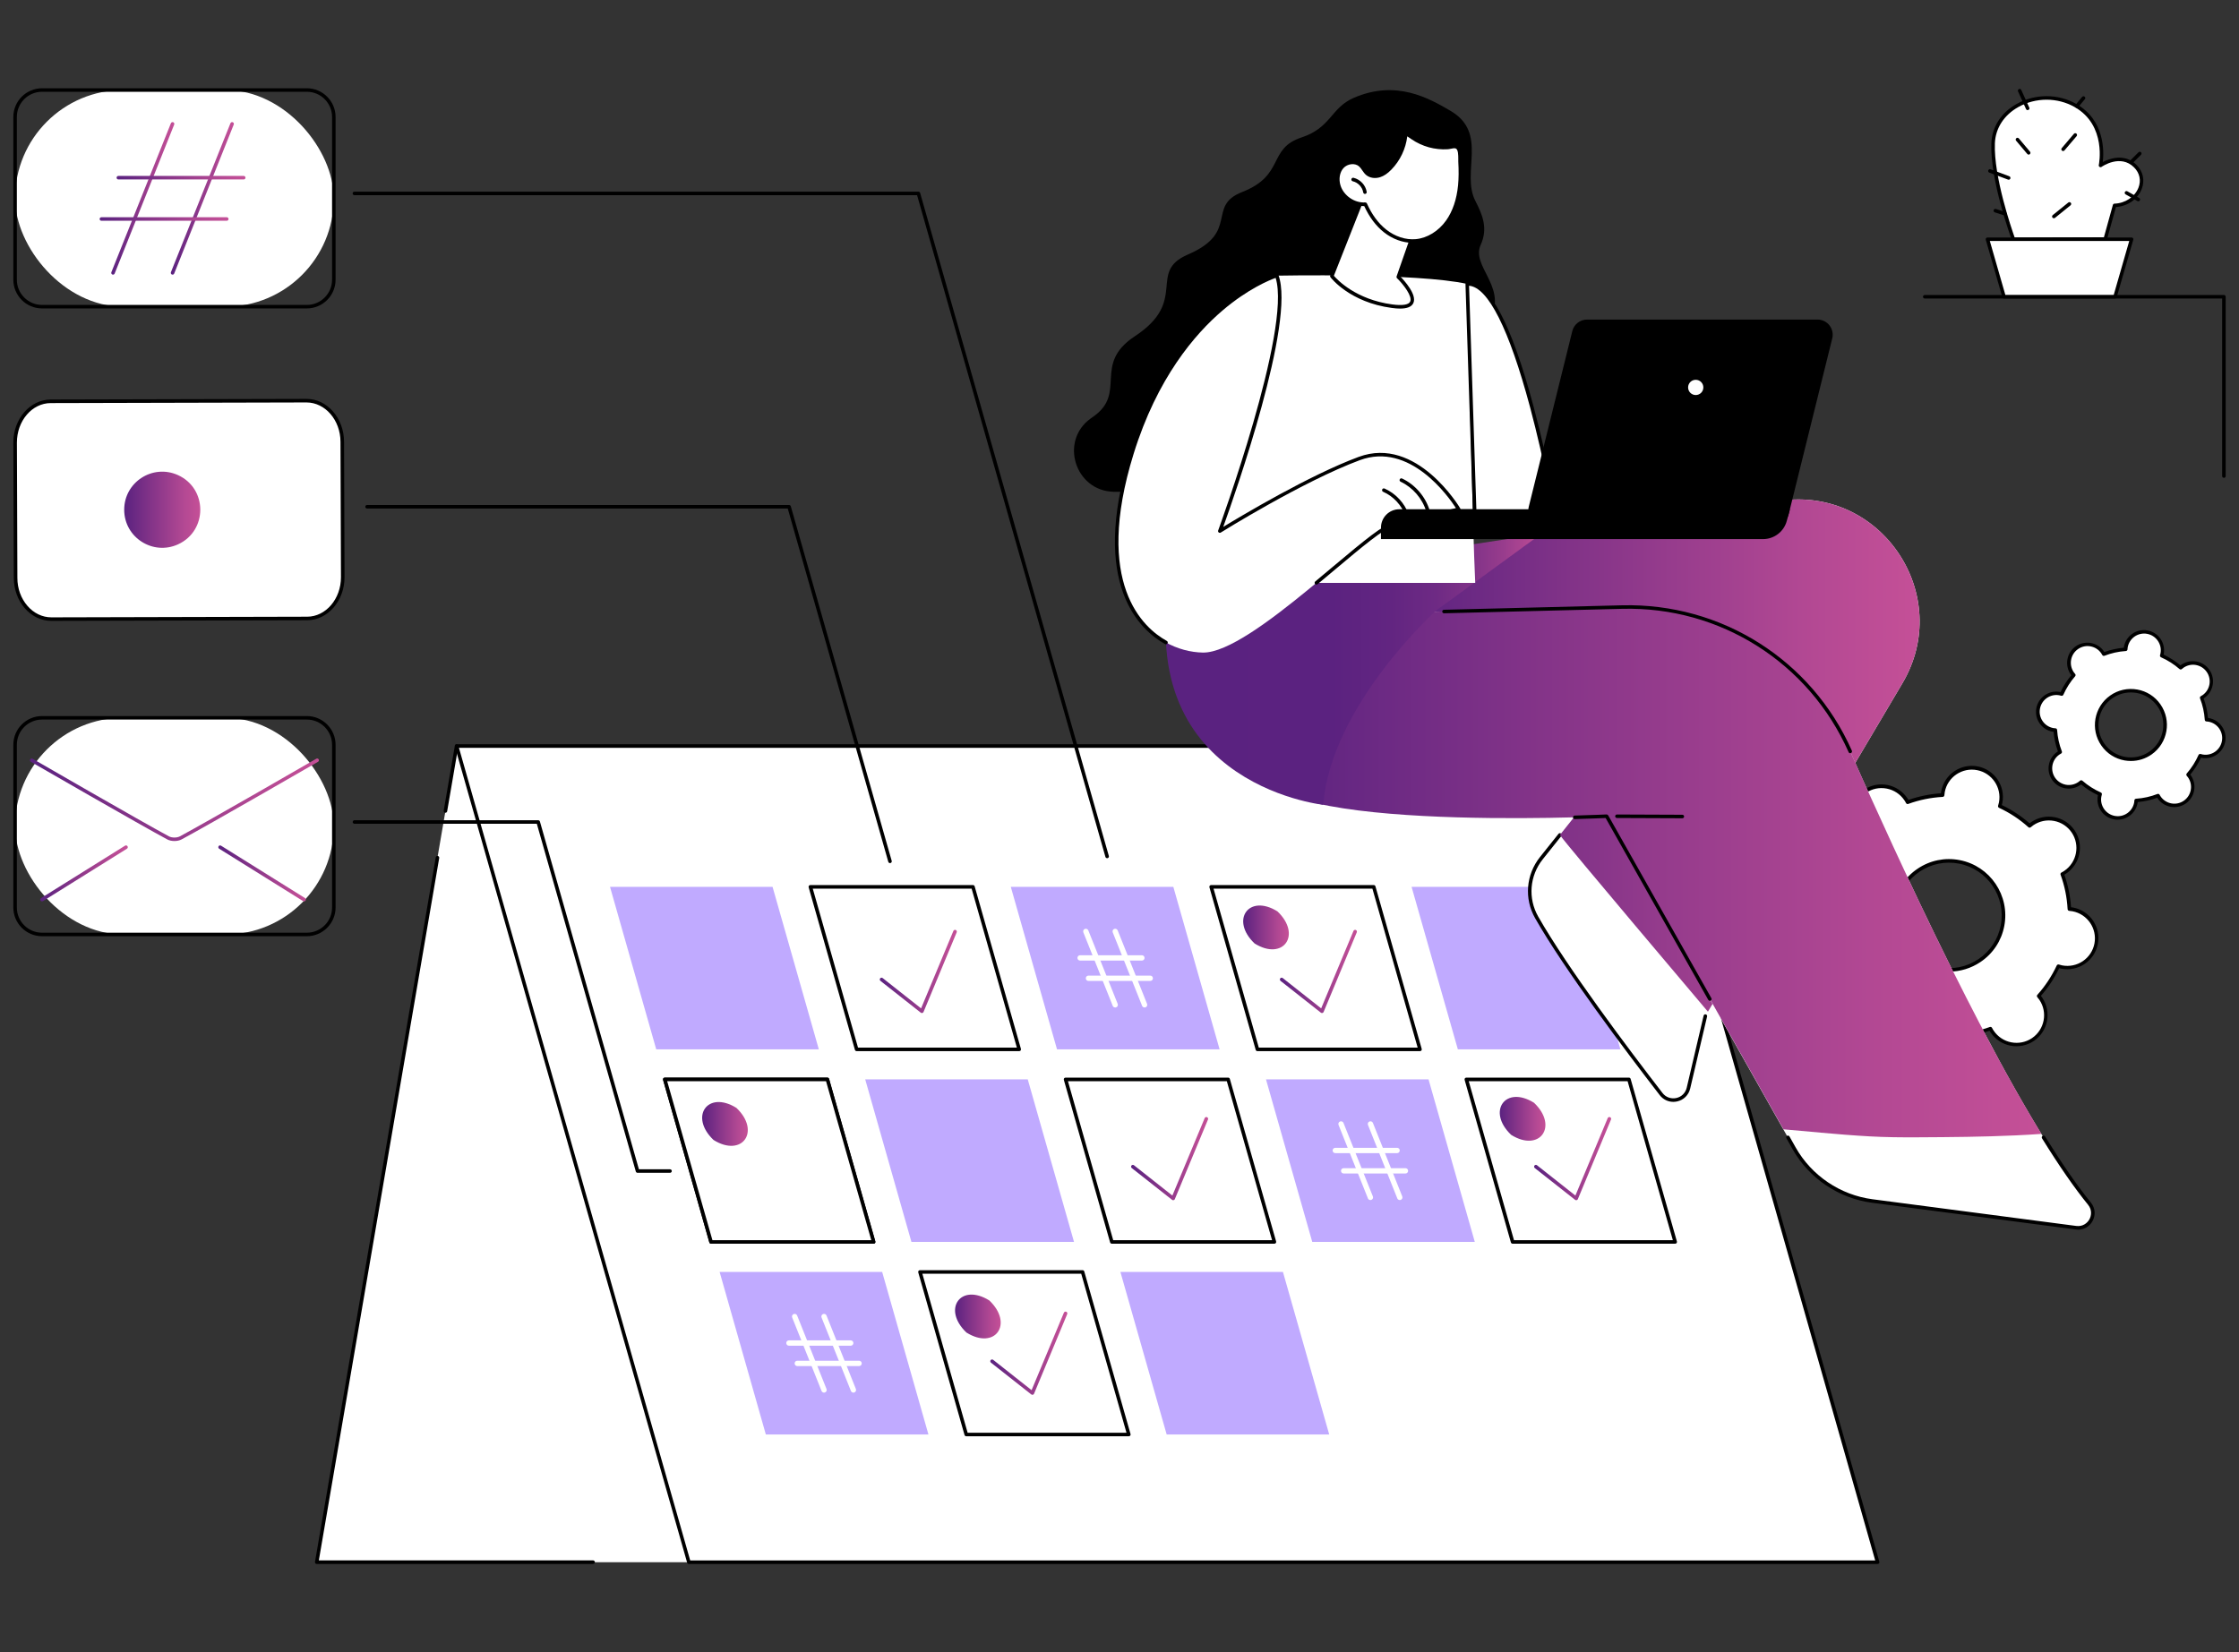 <?xml version="1.0" encoding="UTF-8"?>
<svg id="Layer_1" data-name="Layer 1" xmlns="http://www.w3.org/2000/svg" xmlns:xlink="http://www.w3.org/1999/xlink" viewBox="0 0 420 310">
  <rect x="0" y="0" width="420" height="310" fill="#333333" stroke="none"/>
  <defs>
    <style>
      .cls-1 {
        fill: url(#GradientFill_1-8);
      }

      .cls-2 {
        fill: url(#GradientFill_1-7);
      }

      .cls-3 {
        fill: url(#GradientFill_1-15);
      }

      .cls-4 {
        fill: #fff;
      }

      .cls-5 {
        fill: url(#GradientFill_1-4);
      }

      .cls-6 {
        fill: url(#GradientFill_1-5);
      }

      .cls-7 {
        fill: url(#GradientFill_1-10);
      }

      .cls-8 {
        fill: url(#GradientFill_1-9);
      }

      .cls-9 {
        fill: url(#GradientFill_1-18);
      }

      .cls-10 {
        fill: url(#GradientFill_1-19);
      }

      .cls-11 {
        fill: url(#GradientFill_1);
      }

      .cls-12 {
        fill: url(#GradientFill_1-16);
      }

      .cls-13 {
        fill: url(#GradientFill_1-2);
      }

      .cls-14 {
        fill: url(#GradientFill_1-6);
      }

      .cls-15 {
        fill: url(#GradientFill_1-11);
      }

      .cls-16 {
        fill: url(#GradientFill_1-14);
      }

      .cls-17 {
        fill: url(#GradientFill_1-13);
      }

      .cls-18 {
        fill: #c0aaff;
      }

      .cls-19 {
        fill: url(#GradientFill_1-3);
      }

      .cls-20 {
        fill: url(#GradientFill_1-17);
      }

      .cls-21 {
        fill: url(#linear-gradient);
      }

      .cls-22 {
        fill: url(#GradientFill_1-12);
      }
    </style>
    <linearGradient id="GradientFill_1" data-name="GradientFill 1" x1="165.04" y1="182.27" x2="179.49" y2="182.27" gradientUnits="userSpaceOnUse">
      <stop offset="0" stop-color="#5a2280"/>
      <stop offset=".34" stop-color="#823388"/>
      <stop offset=".78" stop-color="#b24893"/>
      <stop offset="1" stop-color="#c55097"/>
    </linearGradient>
    <linearGradient id="GradientFill_1-2" data-name="GradientFill 1" x1="240.09" x2="254.54" xlink:href="#GradientFill_1"/>
    <linearGradient id="GradientFill_1-3" data-name="GradientFill 1" x1="185.77" y1="253.9" x2="200.22" y2="253.9" xlink:href="#GradientFill_1"/>
    <linearGradient id="GradientFill_1-4" data-name="GradientFill 1" x1="212.18" y1="217.38" x2="226.63" y2="217.38" xlink:href="#GradientFill_1"/>
    <linearGradient id="GradientFill_1-5" data-name="GradientFill 1" x1="287.78" y1="217.38" x2="302.22" y2="217.38" xlink:href="#GradientFill_1"/>
    <linearGradient id="GradientFill_1-6" data-name="GradientFill 1" x1="179.16" y1="247.01" x2="187.71" y2="247.01" xlink:href="#GradientFill_1"/>
    <linearGradient id="GradientFill_1-7" data-name="GradientFill 1" x1="281.33" y1="209.92" x2="289.89" y2="209.92" xlink:href="#GradientFill_1"/>
    <linearGradient id="GradientFill_1-8" data-name="GradientFill 1" x1="131.72" y1="210.88" x2="140.27" y2="210.88" xlink:href="#GradientFill_1"/>
    <linearGradient id="GradientFill_1-9" data-name="GradientFill 1" x1="233.2" y1="174.01" x2="241.76" y2="174.01" xlink:href="#GradientFill_1"/>
    <linearGradient id="GradientFill_1-10" data-name="GradientFill 1" x1="261.39" y1="141.76" x2="360.11" y2="141.76" xlink:href="#GradientFill_1"/>
    <linearGradient id="GradientFill_1-11" data-name="GradientFill 1" x1="236.84" y1="163.64" x2="382.94" y2="163.64" xlink:href="#GradientFill_1"/>
    <linearGradient id="linear-gradient" x1="218.66" y1="125.58" x2="289.1" y2="125.58" gradientUnits="userSpaceOnUse">
      <stop offset="0" stop-color="#5a2280"/>
      <stop offset=".44" stop-color="#5b2280"/>
      <stop offset=".6" stop-color="#622581"/>
      <stop offset=".72" stop-color="#6e2a84"/>
      <stop offset=".81" stop-color="#7f3288"/>
      <stop offset=".89" stop-color="#953b8c"/>
      <stop offset=".96" stop-color="#af4692"/>
      <stop offset="1" stop-color="#c55097"/>
    </linearGradient>
    <linearGradient id="GradientFill_1-12" data-name="GradientFill 1" x1="23.29" y1="95.64" x2="37.57" y2="95.64" xlink:href="#GradientFill_1"/>
    <linearGradient id="GradientFill_1-13" data-name="GradientFill 1" x1="20.87" y1="37.21" x2="32.71" y2="37.21" xlink:href="#GradientFill_1"/>
    <linearGradient id="GradientFill_1-14" data-name="GradientFill 1" x1="32.04" y1="37.21" x2="43.88" y2="37.21" xlink:href="#GradientFill_1"/>
    <linearGradient id="GradientFill_1-15" data-name="GradientFill 1" x1="21.87" y1="33.34" x2="46.06" y2="33.34" xlink:href="#GradientFill_1"/>
    <linearGradient id="GradientFill_1-16" data-name="GradientFill 1" x1="18.69" y1="41.09" x2="42.87" y2="41.09" xlink:href="#GradientFill_1"/>
    <linearGradient id="GradientFill_1-17" data-name="GradientFill 1" x1="5.62" y1="150.06" x2="59.83" y2="150.06" xlink:href="#GradientFill_1"/>
    <linearGradient id="GradientFill_1-18" data-name="GradientFill 1" x1="7.55" y1="163.88" x2="23.97" y2="163.88" xlink:href="#GradientFill_1"/>
    <linearGradient id="GradientFill_1-19" data-name="GradientFill 1" x1="40.95" y1="163.88" x2="57.37" y2="163.88" xlink:href="#GradientFill_1"/>
  </defs>
  <g id="Media_planning" data-name="Media planning">
    <g>
      <g>
        <path class="cls-4" d="M388.84,170.64c-.22-.04-.44-.07-.66-.08-.12-2.27-.58-4.48-1.34-6.57.2-.1.39-.21.58-.34,2.52-1.7,3.18-5.13,1.48-7.64-1.7-2.52-5.12-3.18-7.64-1.48-.19.13-.36.27-.53.41-1.65-1.48-3.53-2.73-5.59-3.69.07-.21.13-.43.17-.65.58-2.99-1.38-5.87-4.36-6.45-2.98-.58-5.87,1.38-6.45,4.36-.04.22-.07.44-.08.66-2.27.12-4.48.58-6.56,1.34-.1-.2-.21-.39-.34-.58-1.7-2.52-5.12-3.18-7.64-1.48-2.52,1.7-3.18,5.13-1.48,7.64.13.19.27.36.41.53-1.48,1.65-2.73,3.53-3.69,5.59-.21-.07-.42-.13-.65-.17-2.98-.58-5.87,1.38-6.45,4.36-.58,2.99,1.38,5.87,4.36,6.45.22.04.44.07.66.08.12,2.27.58,4.48,1.34,6.57-.2.1-.39.21-.58.34-2.52,1.7-3.18,5.13-1.48,7.64s5.12,3.18,7.64,1.48c.19-.13.36-.27.53-.41,1.65,1.48,3.53,2.73,5.59,3.69-.07.21-.13.43-.17.65-.58,2.99,1.38,5.87,4.36,6.45,2.98.58,5.87-1.38,6.45-4.36.04-.22.07-.44.08-.66,2.27-.12,4.48-.58,6.56-1.34.1.2.21.39.34.58,1.7,2.52,5.12,3.18,7.64,1.48,2.52-1.7,3.18-5.13,1.48-7.64-.13-.19-.27-.36-.41-.53,1.48-1.65,2.73-3.53,3.69-5.59.21.07.42.13.65.17,2.98.58,5.87-1.38,6.45-4.36.58-2.99-1.38-5.87-4.36-6.45ZM363.67,181.79c-5.54-1.07-9.17-6.43-8.1-11.98,1.07-5.54,6.43-9.17,11.97-8.1,5.54,1.07,9.17,6.43,8.1,11.98-1.07,5.54-6.43,9.17-11.97,8.1Z"/>
        <path d="M361.33,199.79c-.37,0-.75-.04-1.12-.11-3.16-.61-5.23-3.68-4.62-6.84.03-.13.06-.26.1-.41-1.88-.9-3.63-2.05-5.2-3.43-.11.09-.23.17-.34.25-1.29.87-2.85,1.19-4.38.9-1.53-.3-2.85-1.17-3.73-2.46-1.8-2.67-1.1-6.3,1.56-8.11.11-.07.23-.15.35-.22-.69-1.97-1.11-4.02-1.25-6.1-.15-.02-.28-.04-.41-.06-3.16-.61-5.23-3.68-4.62-6.84.3-1.53,1.17-2.86,2.46-3.73,1.29-.87,2.85-1.19,4.38-.9.13.03.26.06.41.1.9-1.88,2.05-3.63,3.43-5.2-.09-.11-.17-.22-.25-.34-1.8-2.67-1.1-6.3,1.56-8.11,1.29-.87,2.85-1.19,4.38-.9,1.53.3,2.85,1.17,3.73,2.46.07.11.15.23.22.35,1.97-.69,4.02-1.11,6.1-1.25.02-.15.04-.28.06-.41.3-1.53,1.17-2.86,2.46-3.73,1.29-.87,2.85-1.19,4.38-.9,3.16.61,5.23,3.68,4.62,6.84-.03.13-.06.26-.1.41,1.88.9,3.63,2.06,5.2,3.43.12-.09.23-.17.34-.25,1.29-.87,2.85-1.19,4.38-.9,1.53.3,2.85,1.17,3.73,2.46,1.8,2.67,1.1,6.3-1.57,8.11-.11.07-.23.15-.35.22.69,1.97,1.11,4.02,1.25,6.1.15.02.28.04.41.06h0c3.16.61,5.23,3.68,4.62,6.84-.3,1.53-1.17,2.86-2.46,3.73-1.29.87-2.85,1.19-4.38.9-.13-.03-.26-.06-.41-.1-.9,1.88-2.05,3.63-3.43,5.2.09.11.17.23.25.34,1.8,2.67,1.1,6.3-1.56,8.11-1.29.87-2.85,1.19-4.38.9-1.53-.3-2.85-1.17-3.73-2.46-.07-.11-.15-.23-.22-.35-1.97.69-4.02,1.11-6.1,1.25-.02.15-.04.28-.06.41-.3,1.53-1.17,2.86-2.46,3.73-.98.66-2.1,1-3.26,1ZM350.49,188.23c.08,0,.16.03.22.09,1.64,1.48,3.5,2.71,5.51,3.64.15.07.23.24.18.4-.07.22-.12.42-.16.61-.54,2.8,1.3,5.52,4.1,6.06,1.36.26,2.73-.02,3.88-.79,1.14-.77,1.92-1.95,2.18-3.3.04-.19.06-.39.08-.62.01-.17.15-.3.31-.31,2.21-.12,4.39-.56,6.47-1.32.16-.06.33.01.41.16.11.21.21.39.32.54.77,1.14,1.95,1.92,3.3,2.18,1.36.26,2.73-.02,3.88-.79,2.36-1.6,2.98-4.82,1.39-7.18-.11-.16-.23-.32-.39-.5-.11-.13-.11-.32,0-.44,1.48-1.64,2.7-3.5,3.64-5.51.07-.15.24-.23.4-.18.23.07.42.12.61.16,1.35.26,2.73-.02,3.88-.79,1.14-.77,1.92-1.95,2.18-3.3.54-2.8-1.3-5.52-4.1-6.06-.19-.04-.39-.06-.62-.08-.17-.01-.3-.15-.31-.31-.12-2.21-.56-4.39-1.32-6.47-.06-.16.01-.33.16-.41.21-.11.39-.21.54-.32,2.36-1.6,2.98-4.82,1.39-7.18-.77-1.14-1.95-1.92-3.3-2.18-1.36-.26-2.73.02-3.88.79-.16.11-.32.23-.5.39-.13.11-.32.11-.44,0-1.64-1.48-3.5-2.71-5.51-3.64-.15-.07-.23-.24-.18-.4.07-.23.12-.42.16-.61.54-2.8-1.3-5.52-4.1-6.06-1.36-.26-2.73.02-3.88.79-1.14.77-1.92,1.95-2.18,3.3-.04.19-.06.39-.08.62-.01.17-.15.3-.31.31-2.21.12-4.39.56-6.47,1.32-.16.06-.33-.01-.41-.16-.11-.21-.21-.39-.32-.54-.77-1.14-1.95-1.92-3.3-2.18-1.36-.26-2.73.02-3.88.79-2.36,1.6-2.98,4.82-1.39,7.18.11.16.23.32.39.5.11.13.11.32,0,.44-1.48,1.64-2.7,3.5-3.64,5.51-.07.15-.25.23-.4.18-.23-.07-.42-.12-.61-.16-1.36-.26-2.73.02-3.88.79-1.14.77-1.92,1.95-2.18,3.3-.54,2.8,1.3,5.52,4.1,6.06.19.04.39.06.62.08.17.01.3.15.31.31.12,2.21.56,4.39,1.32,6.47.06.16-.01.33-.16.41-.21.11-.39.21-.54.32-2.36,1.6-2.98,4.82-1.39,7.18.77,1.14,1.95,1.92,3.3,2.18,1.36.26,2.73-.02,3.88-.79.16-.11.32-.23.5-.39.06-.05.14-.08.22-.08ZM365.63,182.31c-.67,0-1.35-.06-2.02-.2-5.71-1.1-9.46-6.65-8.36-12.37.53-2.77,2.11-5.16,4.45-6.74,2.34-1.58,5.15-2.16,7.91-1.62,5.71,1.1,9.46,6.65,8.36,12.37-.53,2.77-2.11,5.16-4.45,6.74-1.77,1.19-3.8,1.81-5.89,1.81ZM363.73,181.47c2.59.5,5.23-.04,7.41-1.52,2.19-1.48,3.67-3.72,4.17-6.32,1.03-5.36-2.48-10.55-7.83-11.59-2.59-.5-5.23.04-7.41,1.52-2.19,1.48-3.67,3.72-4.17,6.32-1.03,5.36,2.48,10.55,7.83,11.59Z"/>
      </g>
      <g>
        <path class="cls-4" d="M409.38,125.03c-.12.08-.22.17-.33.26-1.08-.94-2.28-1.7-3.55-2.26.04-.13.08-.27.1-.41.33-1.88-.92-3.68-2.8-4.01s-3.68.92-4.01,2.81c-.02.14-.04.28-.05.42-1.39.1-2.78.4-4.11.91-.07-.12-.14-.24-.22-.36-1.09-1.57-3.25-1.95-4.82-.85-1.57,1.1-1.95,3.25-.85,4.82.08.12.17.22.26.33-.94,1.08-1.7,2.28-2.26,3.55-.13-.04-.27-.08-.41-.1-1.88-.33-3.68.92-4.01,2.81-.33,1.88.92,3.68,2.8,4.01.14.02.28.04.42.05.09,1.39.4,2.78.91,4.11-.12.07-.24.14-.36.22-1.57,1.1-1.95,3.25-.85,4.82,1.09,1.57,3.25,1.95,4.82.85.12-.08.22-.17.33-.26,1.08.94,2.28,1.7,3.55,2.26-.04.13-.08.27-.1.41-.33,1.88.92,3.68,2.8,4.01,1.88.33,3.68-.92,4.01-2.81.02-.14.04-.28.05-.42,1.39-.1,2.78-.4,4.11-.91.07.12.14.24.22.36,1.09,1.57,3.25,1.95,4.82.85,1.57-1.1,1.95-3.25.85-4.82-.08-.12-.17-.22-.26-.33.94-1.08,1.7-2.28,2.26-3.55.13.04.27.08.41.1,1.88.33,3.68-.92,4.01-2.81.33-1.88-.92-3.68-2.8-4.01-.14-.02-.28-.04-.42-.05-.09-1.39-.4-2.78-.91-4.11.12-.07.24-.14.36-.22,1.57-1.1,1.95-3.25.85-4.82-1.09-1.57-3.25-1.95-4.82-.85ZM403.4,141.28c-2.91,2.04-6.91,1.33-8.94-1.58-2.03-2.91-1.33-6.91,1.58-8.95,2.91-2.04,6.91-1.33,8.94,1.58,2.03,2.91,1.33,6.91-1.58,8.95Z"/>
        <path d="M397.25,153.8c-.22,0-.44-.02-.66-.06-1-.18-1.87-.73-2.45-1.56-.58-.83-.8-1.84-.63-2.83,0-.05.02-.11.03-.16-1.13-.53-2.19-1.21-3.16-2.01-.05.04-.09.07-.14.1-.83.58-1.84.8-2.83.63-1-.18-1.87-.73-2.45-1.56-1.2-1.71-.78-4.08.93-5.28.04-.03.09-.06.14-.09-.43-1.18-.7-2.41-.81-3.66-.06,0-.11-.02-.17-.03-2.06-.36-3.44-2.34-3.07-4.39s2.34-3.44,4.39-3.08c.05,0,.11.02.16.03.53-1.14,1.21-2.2,2.01-3.16-.04-.05-.07-.09-.1-.14-1.2-1.71-.78-4.08.93-5.28.83-.58,1.84-.8,2.83-.63,1,.18,1.87.73,2.45,1.56.03.04.06.09.09.14,1.18-.43,2.41-.7,3.66-.81,0-.06.02-.11.02-.17.36-2.06,2.34-3.44,4.39-3.08,1,.18,1.87.73,2.45,1.56s.8,1.84.63,2.83c0,.05-.02.11-.03.16,1.14.53,2.19,1.21,3.16,2.01.05-.04.09-.07.14-.1.83-.58,1.84-.8,2.83-.63,1,.18,1.87.73,2.45,1.56,1.2,1.71.78,4.08-.93,5.28-.04.03-.09.06-.14.09.43,1.18.7,2.41.81,3.66.06,0,.11.02.17.03,2.06.36,3.44,2.34,3.07,4.39-.36,2.06-2.34,3.44-4.39,3.08-.05,0-.11-.02-.16-.03-.53,1.14-1.21,2.2-2.01,3.16.04.05.07.09.1.14,1.2,1.71.78,4.08-.93,5.28-.83.58-1.84.8-2.83.63-1-.18-1.87-.73-2.45-1.56-.03-.04-.06-.09-.09-.14-1.18.43-2.41.7-3.66.81,0,.06-.02.11-.02.17-.33,1.84-1.93,3.13-3.73,3.13ZM390.4,146.4c.08,0,.16.03.22.08,1.04.91,2.21,1.65,3.47,2.21.15.07.23.24.18.4-.04.14-.07.26-.09.37-.15.82.04,1.65.52,2.34.48.68,1.19,1.14,2.02,1.29,1.7.3,3.32-.84,3.62-2.54.02-.11.03-.24.04-.38,0-.17.14-.3.31-.31,1.38-.09,2.73-.39,4.01-.89.16-.06.33,0,.41.15.07.12.13.23.2.33.48.68,1.19,1.14,2.02,1.29.82.15,1.65-.04,2.34-.52,1.41-.99,1.76-2.94.77-4.36-.07-.09-.14-.19-.24-.3-.11-.13-.11-.31,0-.44.91-1.04,1.65-2.21,2.21-3.47.07-.15.24-.23.4-.18.14.04.26.07.37.09,1.7.3,3.32-.84,3.62-2.54.3-1.7-.84-3.32-2.53-3.62-.11-.02-.23-.03-.38-.04-.17,0-.3-.14-.31-.31-.09-1.38-.39-2.73-.89-4.02-.06-.16,0-.33.15-.41.12-.07.23-.13.33-.2,1.41-.99,1.76-2.94.77-4.36-.48-.68-1.2-1.14-2.02-1.29-.82-.15-1.65.04-2.34.52-.09.07-.19.14-.3.24-.13.11-.31.11-.44,0-1.04-.91-2.21-1.65-3.47-2.21-.15-.07-.23-.24-.18-.4.04-.13.07-.26.09-.37.15-.82-.04-1.65-.52-2.34-.48-.68-1.19-1.14-2.02-1.29-1.7-.3-3.32.84-3.62,2.54-.02.11-.03.24-.04.38,0,.17-.14.3-.31.31-1.38.09-2.73.39-4.01.89-.16.06-.33,0-.41-.15-.07-.12-.13-.23-.2-.33-.48-.68-1.19-1.14-2.02-1.29-.82-.15-1.65.04-2.34.52-1.41.99-1.76,2.94-.77,4.36.07.09.14.19.24.3.11.12.11.31,0,.44-.91,1.04-1.65,2.21-2.21,3.47-.07.15-.24.23-.4.18-.14-.04-.26-.07-.37-.09-1.7-.3-3.32.84-3.62,2.54-.3,1.7.84,3.32,2.53,3.62.11.02.23.03.38.04.17,0,.3.14.31.31.09,1.38.39,2.73.89,4.02.06.16,0,.33-.15.41-.13.07-.23.13-.33.2-1.41.99-1.76,2.94-.77,4.36.48.68,1.2,1.14,2.02,1.29.82.14,1.65-.04,2.34-.52.09-.07.19-.14.3-.24.06-.06.14-.08.22-.08ZM409.38,125.03h0,0ZM399.74,142.78c-.39,0-.79-.03-1.19-.1-1.78-.31-3.33-1.3-4.36-2.78-2.14-3.05-1.39-7.28,1.66-9.41,1.48-1.04,3.27-1.43,5.05-1.12s3.33,1.3,4.36,2.78c2.14,3.05,1.39,7.28-1.66,9.41-1.15.8-2.49,1.22-3.86,1.22ZM399.71,129.92c-1.24,0-2.44.38-3.48,1.1-2.75,1.93-3.42,5.73-1.5,8.49.93,1.33,2.33,2.22,3.93,2.51,1.6.28,3.22-.08,4.55-1.01,2.75-1.93,3.42-5.73,1.5-8.49-.93-1.33-2.33-2.22-3.93-2.51-.36-.06-.72-.09-1.07-.09Z"/>
      </g>
    </g>
    <g>
      <g>
        <polygon class="cls-4" points="93.89 147.13 85.65 139.97 59.41 293.11 131.72 293.11 93.89 147.13"/>
        <g>
          <polygon class="cls-4" points="308.63 139.97 85.65 139.97 129.22 293.11 352.21 293.11 308.63 139.97"/>
          <path d="M352.21,293.44h-222.99c-.15,0-.28-.1-.32-.24l-43.57-153.14c-.03-.1,0-.21.05-.29.06-.08.16-.13.27-.13h222.99c.15,0,.28.1.32.24l43.57,153.14c.03.1,0,.21-.05.29-.06.08-.16.13-.27.13ZM129.47,292.78h222.29l-43.38-152.47H86.09l43.38,152.47Z"/>
        </g>
        <path d="M111.26,293.44h-51.85c-.1,0-.19-.04-.25-.12-.06-.08-.09-.17-.07-.27l22.65-132.18c.03-.18.2-.3.38-.27.18.03.3.2.27.38l-22.58,131.79h51.45c.18,0,.33.15.33.33s-.15.33-.33.33Z"/>
        <path d="M83.56,152.49s-.04,0-.06,0c-.18-.03-.3-.2-.27-.38l2.09-12.18c.03-.18.2-.3.38-.27.18.03.3.2.27.38l-2.09,12.18c-.03.16-.17.28-.33.28Z"/>
      </g>
      <g>
        <g>
          <polygon class="cls-18" points="153.6 196.89 123.1 196.89 114.43 166.4 144.92 166.4 153.6 196.89"/>
          <g>
            <polygon class="cls-4" points="191.19 196.89 160.69 196.89 152.02 166.4 182.51 166.4 191.19 196.89"/>
            <path d="M191.19,197.22h-30.5c-.15,0-.28-.1-.32-.24l-8.68-30.5c-.03-.1,0-.21.05-.29.06-.08.16-.13.27-.13h30.5c.15,0,.28.1.32.24l8.68,30.5c.03.1,0,.21-.05.29-.06.08-.16.13-.27.13ZM160.95,196.56h29.8l-8.49-29.83h-29.8l8.49,29.83Z"/>
          </g>
          <path class="cls-11" d="M172.93,190.07c-.07,0-.15-.02-.21-.07l-7.56-5.96c-.14-.11-.17-.32-.06-.47.11-.14.32-.17.47-.06l7.21,5.69,6.06-14.53c.07-.17.27-.25.44-.18.17.07.25.27.18.44l-6.22,14.94c-.04.1-.12.17-.22.19-.03,0-.06.01-.08.01Z"/>
          <polygon class="cls-18" points="228.78 196.89 198.28 196.89 189.61 166.4 220.1 166.4 228.78 196.89"/>
          <g>
            <polygon class="cls-4" points="266.37 196.89 235.88 196.89 227.2 166.4 257.69 166.4 266.37 196.89"/>
            <path d="M266.37,197.22h-30.5c-.15,0-.28-.1-.32-.24l-8.68-30.5c-.03-.1,0-.21.05-.29.06-.08.16-.13.27-.13h30.5c.15,0,.28.1.32.24l8.68,30.5c.03.1,0,.21-.05.29-.06.08-.16.13-.27.13ZM236.13,196.56h29.8l-8.49-29.83h-29.8l8.49,29.83Z"/>
          </g>
          <polygon class="cls-18" points="303.96 196.89 273.47 196.89 264.79 166.4 295.28 166.4 303.96 196.89"/>
          <path class="cls-13" d="M247.98,190.07c-.07,0-.15-.02-.21-.07l-7.56-5.96c-.14-.11-.17-.32-.06-.47.11-.14.32-.17.47-.06l7.21,5.69,6.06-14.53c.07-.17.27-.25.44-.18.17.07.25.27.18.44l-6.22,14.94c-.04.1-.12.17-.22.19-.03,0-.06.01-.08.01Z"/>
        </g>
        <g>
          <path d="M163.88,233.35h-30.5c-.15,0-.28-.1-.32-.24l-8.68-30.5c-.03-.1,0-.21.05-.29.06-.08.16-.13.27-.13h30.5c.15,0,.28.1.32.24l8.68,30.5c.03.1,0,.21-.05.29-.06.08-.16.13-.27.13ZM133.64,232.69h29.8l-8.49-29.83h-29.8l8.49,29.83Z"/>
          <g>
            <polygon class="cls-4" points="163.88 233.02 133.38 233.02 124.71 202.52 155.2 202.52 163.88 233.02"/>
            <path d="M163.88,233.35h-30.5c-.15,0-.28-.1-.32-.24l-8.68-30.5c-.03-.1,0-.21.05-.29.06-.08.16-.13.27-.13h30.5c.15,0,.28.1.32.24l8.68,30.5c.03.1,0,.21-.05.29-.06.08-.16.13-.27.13ZM133.64,232.69h29.8l-8.49-29.83h-29.8l8.49,29.83Z"/>
          </g>
          <polygon class="cls-18" points="201.47 233.02 170.97 233.02 162.3 202.52 192.79 202.52 201.47 233.02"/>
          <g>
            <polygon class="cls-4" points="239.06 233.02 208.57 233.02 199.89 202.52 230.38 202.52 239.06 233.02"/>
            <path d="M239.06,233.35h-30.5c-.15,0-.28-.1-.32-.24l-8.68-30.5c-.03-.1,0-.21.05-.29.06-.08.16-.13.27-.13h30.5c.15,0,.28.1.32.24l8.68,30.5c.03.1,0,.21-.05.29-.06.08-.16.13-.27.13ZM208.82,232.69h29.8l-8.49-29.83h-29.8l8.49,29.83Z"/>
          </g>
          <polygon class="cls-18" points="276.65 233.02 246.16 233.02 237.48 202.52 267.97 202.52 276.65 233.02"/>
          <g>
            <polygon class="cls-4" points="314.24 233.02 283.75 233.02 275.07 202.52 305.56 202.52 314.24 233.02"/>
            <path d="M314.24,233.35h-30.5c-.15,0-.28-.1-.32-.24l-8.68-30.5c-.03-.1,0-.21.05-.29.06-.08.16-.13.27-.13h30.5c.15,0,.28.1.32.24l8.68,30.5c.03.1,0,.21-.05.29-.06.08-.16.13-.27.13ZM284,232.69h29.8l-8.49-29.83h-29.8l8.49,29.83Z"/>
          </g>
        </g>
        <g>
          <polygon class="cls-18" points="174.16 269.15 143.66 269.15 134.99 238.65 165.48 238.65 174.16 269.15"/>
          <g>
            <polygon class="cls-4" points="211.75 269.15 181.25 269.15 172.58 238.65 203.07 238.65 211.75 269.15"/>
            <path d="M211.75,269.48h-30.5c-.15,0-.28-.1-.32-.24l-8.68-30.5c-.03-.1,0-.21.05-.29.06-.08.16-.13.27-.13h30.5c.15,0,.28.1.32.24l8.68,30.5c.03.1,0,.21-.05.29-.06.08-.16.13-.27.13ZM181.51,268.82h29.8l-8.49-29.83h-29.8l8.49,29.83Z"/>
          </g>
          <polygon class="cls-18" points="249.34 269.15 218.85 269.15 210.17 238.65 240.66 238.65 249.34 269.15"/>
        </g>
        <path class="cls-19" d="M193.66,261.7c-.07,0-.15-.02-.21-.07l-7.56-5.96c-.14-.11-.17-.32-.06-.47.11-.14.32-.17.47-.06l7.21,5.69,6.06-14.53c.07-.17.27-.25.44-.18.17.07.25.27.18.44l-6.22,14.94c-.04.1-.12.17-.22.19-.03,0-.06.01-.08.01Z"/>
        <path class="cls-5" d="M220.07,225.19c-.07,0-.15-.02-.21-.07l-7.56-5.96c-.14-.11-.17-.32-.06-.47.11-.14.32-.17.47-.06l7.21,5.69,6.06-14.53c.07-.17.27-.25.44-.18.17.07.25.27.18.44l-6.22,14.94c-.04.1-.12.17-.22.19-.03,0-.06.01-.08.01Z"/>
        <path class="cls-6" d="M295.67,225.19c-.07,0-.15-.02-.21-.07l-7.56-5.96c-.14-.11-.17-.32-.06-.47.11-.14.32-.17.47-.06l7.21,5.69,6.06-14.53c.07-.17.27-.25.44-.18.17.07.25.27.18.44l-6.22,14.94c-.04.1-.12.17-.22.19-.03,0-.06.01-.08.01Z"/>
        <path class="cls-14" d="M181.29,250.02c-4.62-4.4-1.08-9.37,4.29-6.02,4.62,4.4,1.08,9.37-4.29,6.02Z"/>
        <path class="cls-2" d="M283.47,212.93c-4.62-4.4-1.08-9.37,4.29-6.02,4.62,4.4,1.08,9.37-4.29,6.02Z"/>
        <path class="cls-1" d="M133.85,213.89c-4.62-4.4-1.08-9.37,4.29-6.02,4.62,4.4,1.08,9.37-4.29,6.02Z"/>
        <path class="cls-8" d="M235.34,177.02c-4.62-4.4-1.08-9.37,4.29-6.02,4.62,4.4,1.08,9.37-4.29,6.02Z"/>
        <g>
          <path class="cls-4" d="M159.58,252.49h-11.59c-.28,0-.5-.22-.5-.5s.22-.5.5-.5h11.59c.28,0,.5.22.5.5s-.22.5-.5.5Z"/>
          <path class="cls-4" d="M161.15,256.31h-11.59c-.28,0-.5-.22-.5-.5s.22-.5.5-.5h11.59c.28,0,.5.22.5.5s-.22.5-.5.5Z"/>
          <path class="cls-4" d="M160.08,261.29c-.2,0-.39-.12-.46-.31l-5.51-13.78c-.1-.26.02-.55.28-.65.26-.1.55.02.65.28l5.51,13.78c.1.26-.02.55-.28.65-.06.02-.12.04-.19.04Z"/>
          <path class="cls-4" d="M154.57,261.29c-.2,0-.39-.12-.46-.31l-5.51-13.78c-.1-.26.02-.55.28-.65.26-.1.55.02.65.28l5.51,13.78c.1.26-.02.55-.28.65-.06.02-.12.04-.19.04Z"/>
        </g>
        <g>
          <path class="cls-4" d="M262.07,216.36h-11.59c-.28,0-.5-.22-.5-.5s.22-.5.5-.5h11.59c.28,0,.5.22.5.5s-.22.5-.5.5Z"/>
          <path class="cls-4" d="M263.64,220.18h-11.59c-.28,0-.5-.22-.5-.5s.22-.5.5-.5h11.59c.28,0,.5.22.5.5s-.22.5-.5.5Z"/>
          <path class="cls-4" d="M262.57,225.16c-.2,0-.39-.12-.46-.31l-5.5-13.78c-.1-.26.02-.55.28-.65.26-.1.55.02.65.28l5.5,13.78c.1.26-.02.55-.28.65-.06.02-.12.04-.19.04Z"/>
          <path class="cls-4" d="M257.06,225.16c-.2,0-.39-.12-.46-.31l-5.51-13.78c-.1-.26.02-.55.28-.65.26-.1.55.02.65.28l5.51,13.78c.1.26-.02.55-.28.65-.06.02-.12.04-.19.04Z"/>
        </g>
        <g>
          <path class="cls-4" d="M214.2,180.23h-11.59c-.28,0-.5-.22-.5-.5s.22-.5.5-.5h11.59c.28,0,.5.22.5.5s-.22.5-.5.5Z"/>
          <path class="cls-4" d="M215.77,184.05h-11.59c-.28,0-.5-.22-.5-.5s.22-.5.5-.5h11.59c.28,0,.5.22.5.5s-.22.5-.5.5Z"/>
          <path class="cls-4" d="M214.7,189.03c-.2,0-.39-.12-.46-.31l-5.51-13.78c-.1-.26.02-.55.28-.65.26-.1.55.02.65.28l5.51,13.78c.1.26-.02.55-.28.65-.06.02-.12.04-.19.04Z"/>
          <path class="cls-4" d="M209.19,189.03c-.2,0-.39-.12-.46-.31l-5.51-13.78c-.1-.26.02-.55.28-.65.26-.1.55.02.65.28l5.51,13.78c.1.26-.02.55-.28.65-.06.02-.12.04-.19.04Z"/>
        </g>
      </g>
    </g>
    <g>
      <path d="M208.91,92.27c-7.24-.15-10.2-9.52-4.32-13.75.12-.09.25-.18.38-.27,6.61-4.52-.15-9.86,7.92-15.17,10.16-6.68,2.25-12.03,9.95-15.33,9.74-4.18,3.43-9.08,10.14-11.71,8.15-3.19,4.74-8.14,11.18-10.26,5.56-1.83,5.46-5.56,9.82-7.44,7.93-3.41,14.02.06,18.12,2.46,7.15,4.19,1.91,11.58,4.67,16.93,1.33,2.58,2.39,5.12.98,8.22-1.76,3.88,4.54,7.58,2.11,13.24-2.54,5.91,1.54,8.72,1.54,8.72,0,0-19.67,7.23-25.77,12.15-9.66,7.8-29.47,12.52-29.47,12.52,0,0-7.11-3.66-10.94-1.6-1.93,1.04-4.18,1.35-6.31,1.3Z"/>
      <g>
        <path class="cls-4" d="M334.06,93.93l-44.96,6.24-18.53,8.69c-5.66,20.19,45,18.98,45,18.98l-26.43,33.17c-2.53,3.18-2.9,7.59-.88,11.12,5.55,9.74,17.31,25.33,23.34,33.15,1.49,1.94,4.56,1.27,5.12-1.11l3.17-13.52,36.96-62.43c9.75-16.47-3.85-36.91-22.8-34.28Z"/>
        <path d="M313.89,206.74c-.99,0-1.92-.45-2.55-1.26-6.37-8.25-17.87-23.53-23.37-33.19-2.09-3.67-1.73-8.18.91-11.49l3.47-4.35c.11-.14.32-.17.47-.05.14.11.17.32.05.47l-3.47,4.35c-2.47,3.1-2.81,7.32-.86,10.75,5.48,9.62,16.96,24.87,23.32,33.11.61.79,1.6,1.15,2.58.94.98-.21,1.73-.95,1.96-1.93l3.17-13.52c.04-.18.22-.29.4-.25.18.04.29.22.25.4l-3.17,13.52c-.29,1.23-1.23,2.16-2.46,2.42-.23.05-.47.08-.7.08Z"/>
        <path class="cls-7" d="M334.06,93.93l-44.96,6.24-27.34,12.37c-5.66,20.19,53.81,15.31,53.81,15.31l-22.96,28.81c1.09,1.66,27.18,32.43,27.77,33.16l36.47-61.6c9.75-16.47-3.85-36.91-22.8-34.28Z"/>
        <path class="cls-4" d="M266.04,114.86l38.25-.96c18.43-.46,35.31,10.23,42.77,27.09,12.25,27.65,31.35,68.23,44.88,84.85,1.59,1.95-.02,4.84-2.52,4.52l-38.22-5.01c-6.17-.81-11.61-4.48-14.67-9.9l-35.15-62.29s-70.39,3.4-64.16-10.54c6.23-13.94,28.81-27.75,28.81-27.75Z"/>
        <path d="M389.81,230.71c-.14,0-.29,0-.43-.03l-38.22-5.01c-6.24-.82-11.82-4.58-14.91-10.07l-1.15-2.04c-.09-.16-.03-.36.13-.45.16-.09.36-.03.45.13l1.15,2.04c2.99,5.3,8.38,8.94,14.42,9.73l38.22,5.01c1.22.16,2.07-.53,2.46-1.23.39-.7.53-1.79-.24-2.74-2.57-3.16-5.47-7.35-8.64-12.47-.1-.16-.05-.36.11-.46.16-.1.36-.05.46.11,3.15,5.09,6.04,9.27,8.59,12.4.82,1.01.94,2.35.31,3.49-.56,1.01-1.57,1.6-2.7,1.6Z"/>
        <path class="cls-15" d="M341.55,212.52c3.03.27,6.06.52,9.1.69,3.04.17,6.07.2,9.12.18,6.1-.03,12.21-.08,18.3-.36,1.63-.07,3.25-.17,4.87-.28-12.13-19.79-26.16-49.84-35.87-71.77-7.46-16.85-24.35-27.55-42.77-27.09l-38.25.96s-22.58,13.81-28.81,27.75c-6.23,13.94,64.16,10.54,64.16,10.54l33.15,58.75c2.34.2,4.67.42,7.01.62Z"/>
        <path d="M347.07,141.32c-.13,0-.25-.07-.3-.2-7.44-16.8-24.11-27.35-42.46-26.89l-33.43.84c-.19,0-.34-.14-.34-.32,0-.18.14-.34.32-.34l33.43-.84c18.63-.45,35.54,10.24,43.09,27.28.07.17,0,.36-.17.44-.04.02-.09.03-.13.03Z"/>
        <path d="M320.74,187.78c-.12,0-.23-.06-.29-.17l-19.26-34.13c-.64.03-2.74.12-5.78.2-.17,0-.34-.14-.34-.32,0-.18.14-.34.32-.34,3.65-.1,5.94-.21,5.97-.21.12,0,.24.06.31.17l19.36,34.31c.09.16.03.36-.13.45-.05.03-.11.04-.16.04Z"/>
        <path d="M315.58,153.53h0l-12.27-.05c-.18,0-.33-.15-.33-.33,0-.18.15-.33.33-.33h0l12.27.05c.18,0,.33.15.33.33,0,.18-.15.33-.33.33Z"/>
        <path class="cls-21" d="M289.1,100.17l-19.68,14.36s-19.73,17.77-21.21,36.47c0,0-38.31-4.07-27.68-46.4l48.55-1.38,20.02-3.05Z"/>
      </g>
      <g>
        <g>
          <path class="cls-4" d="M225.18,109.37l14.31-57.65s26.44-.54,35.73,1.56c0,0,1.03,46.83,1.51,56.09h-51.55Z"/>
          <g>
            <path class="cls-4" d="M292.37,99.53s-7.78-46.7-17.14-46.25l1.51,46.25h15.63Z"/>
            <path d="M292.37,99.86h-15.63c-.18,0-.33-.14-.33-.32l-1.51-46.25c0-.18.13-.33.32-.34.05,0,.1,0,.15,0,4.02,0,8.14,7.8,12.27,23.21,3.08,11.5,5.05,23.21,5.07,23.32.02.1-.01.2-.07.27-.06.07-.16.12-.25.12ZM277.06,99.19h14.92c-.37-2.12-2.23-12.58-4.99-22.88-3.91-14.58-7.85-22.41-11.42-22.7l1.49,45.58Z"/>
          </g>
        </g>
        <g>
          <path d="M330.72,101.15h-71.67v-2.16c0-1.9,1.54-3.44,3.44-3.44h73.27l-.59,2.19c-.54,2.01-2.37,3.41-4.45,3.41Z"/>
          <path d="M332.77,98.62h-43.24c-1.85,0-3.2-1.73-2.76-3.53l8.17-32.97c.31-1.27,1.45-2.16,2.76-2.16h43.24c1.85,0,3.2,1.73,2.76,3.53l-8.17,32.97c-.31,1.27-1.45,2.16-2.76,2.16Z"/>
          <circle class="cls-4" cx="318.09" cy="72.69" r="1.43"/>
        </g>
      </g>
      <g>
        <path class="cls-4" d="M273.63,95.56s-7.89-13.52-18.67-9.52c-10.78,4-26.14,13.61-26.14,13.61,0,0,14.18-38.53,10.67-47.93,0,0-18.58,5.58-27.17,33.35-8.59,27.78,4.23,37.21,13.32,37.37,9.09.16,31.9-23.83,35.49-23.82l12.5-3.06Z"/>
        <path d="M218.72,120.89c-.05,0-.11-.01-.16-.04-4.53-2.5-14.24-11.01-6.55-35.87,4.46-14.42,11.66-22.78,16.91-27.25,5.71-4.86,10.29-6.27,10.48-6.33.17-.05.35.04.41.2,3.26,8.72-8.19,41.27-10.35,47.26,3.33-2.03,16.12-9.69,25.39-13.13,10.91-4.05,18.99,9.52,19.07,9.66.05.09.06.2.02.3-.04.1-.13.17-.23.19l-12.5,3.06s-.05,0-.08,0h0c-1.26,0-5.78,3.79-10.55,7.8-1.11.93-2.26,1.89-3.43,2.87-.14.12-.35.1-.47-.04-.12-.14-.1-.35.04-.47,1.17-.97,2.32-1.94,3.43-2.87,6-5.03,9.48-7.9,10.94-7.96l12.02-2.94c-1.39-2.15-8.65-12.47-18.03-8.99-10.62,3.94-25.93,13.48-26.08,13.58-.12.08-.28.07-.39-.02-.11-.09-.15-.24-.1-.37.14-.38,13.8-37.71,10.78-47.39-1.12.4-5.19,2.04-9.97,6.12-5.17,4.41-12.27,12.66-16.68,26.91-7.55,24.4,1.85,32.67,6.24,35.09.16.09.22.29.13.45-.06.11-.17.17-.29.17Z"/>
        <path d="M263.94,97.01c-.14,0-.27-.09-.31-.22-.69-1.99-2.25-3.68-4.18-4.52-.17-.07-.24-.27-.17-.44.07-.17.27-.24.44-.17,2.09.92,3.79,2.76,4.54,4.91.06.17-.03.36-.21.42-.04.01-.07.02-.11.02Z"/>
        <path d="M267.87,96.22c-.14,0-.28-.09-.32-.24-.73-2.43-2.53-4.52-4.82-5.6-.17-.08-.24-.28-.16-.44.08-.17.28-.24.44-.16,2.46,1.16,4.4,3.41,5.18,6.02.05.18-.05.36-.22.41-.03,0-.06.01-.1.01Z"/>
        <path d="M259.05,101.15v-2.16c0-1.9,1.54-3.44,3.44-3.44h14.24l-17.68,5.6Z"/>
      </g>
      <g>
        <g>
          <path class="cls-4" d="M256.05,36.06l-6.21,15.75s3.48,4.6,11.3,5.64c7.81,1.05,1.16-5.49,1.16-5.49l3.77-10.8-10.02-5.1Z"/>
          <path d="M262.64,57.9c-.46,0-.97-.04-1.55-.12-7.86-1.05-11.37-5.58-11.52-5.77-.07-.09-.09-.22-.04-.32l6.21-15.75c.03-.09.1-.16.19-.19.09-.03.19-.03.27.01l10.02,5.1c.15.08.22.25.16.41l-3.71,10.6c.71.73,3.21,3.45,2.44,5.02-.33.67-1.15,1.01-2.48,1.01ZM250.22,51.75c.66.77,4.15,4.46,10.96,5.37,1.87.25,3.06.07,3.34-.52.48-.97-1.25-3.22-2.46-4.4-.09-.09-.12-.23-.08-.35l3.68-10.52-9.44-4.81-6.01,15.23Z"/>
        </g>
        <g>
          <g>
            <path class="cls-4" d="M273.84,34.79c-.23,2.39-.9,4.79-2.29,6.76-1.39,1.96-3.56,3.45-5.95,3.66-2.08.18-4.17-.6-5.8-1.89-1.63-1.3-2.83-3.08-3.68-4.99-2.18.14-4.35-1.36-4.99-3.45-.37-1.2-.22-2.62.63-3.55s2.44-1.18,3.39-.35c.54.47.81,1.2,1.37,1.65.62.5,1.52.56,2.28.32.76-.25,1.4-.77,1.96-1.34,1.76-1.8,2.82-4.26,2.94-6.77-.01.24,1.08.91,1.27,1.04.48.33.99.62,1.52.86,1.04.48,2.17.79,3.31.91.58.06,1.16.07,1.75.04.46-.03,1.12-.27,1.57-.15.94.25.73,2.04.77,2.76.08,1.5.1,3.01-.04,4.51Z"/>
            <path d="M265,45.56c-1.86,0-3.8-.71-5.41-1.99-1.49-1.18-2.72-2.83-3.68-4.9-.02,0-.04,0-.07,0-2.21,0-4.38-1.57-5.03-3.69-.44-1.43-.17-2.91.7-3.87,1.01-1.11,2.81-1.29,3.85-.38.29.25.5.56.71.86.21.3.4.58.65.78.49.39,1.24.49,1.97.26.6-.2,1.18-.59,1.82-1.25,1.69-1.74,2.73-4.13,2.85-6.56,0-.18.17-.33.35-.32.15,0,.28.12.31.26.07.09.3.29,1,.75.06.04.11.07.13.09.46.32.95.6,1.47.83,1.01.47,2.09.76,3.21.88.57.06,1.13.07,1.69.04.14,0,.31-.04.5-.08.38-.08.81-.16,1.18-.06,1.02.28,1.01,1.69,1.01,2.62,0,.17,0,.32,0,.44.1,1.79.08,3.24-.04,4.56-.26,2.76-1.05,5.09-2.35,6.92-1.53,2.17-3.85,3.59-6.2,3.8-.21.02-.42.03-.63.03ZM256.12,37.99c.13,0,.25.08.3.2.92,2.07,2.13,3.7,3.58,4.86,1.66,1.33,3.69,1.99,5.57,1.82,2.15-.19,4.29-1.51,5.71-3.52,1.22-1.73,1.97-3.95,2.23-6.59.12-1.28.14-2.7.04-4.46,0-.13,0-.3,0-.48,0-.69,0-1.83-.52-1.98-.22-.06-.57,0-.88.07-.21.04-.4.08-.58.09-.59.04-1.2.03-1.8-.04-1.19-.12-2.34-.44-3.41-.94-.55-.25-1.08-.55-1.57-.89-.03-.02-.07-.04-.12-.08-.28-.18-.51-.34-.69-.47-.28,2.33-1.34,4.57-2.98,6.24-.72.74-1.39,1.19-2.1,1.42-.93.3-1.92.16-2.59-.37-.33-.26-.56-.6-.78-.92-.19-.28-.37-.54-.6-.74-.77-.67-2.16-.51-2.92.33-.7.78-.92,2.04-.56,3.23.59,1.93,2.63,3.34,4.65,3.21,0,0,.01,0,.02,0ZM273.84,34.79h0,0ZM264.04,24.84h0s0,0,0,0Z"/>
          </g>
          <path d="M256.05,36.39c-.16,0-.3-.12-.33-.28-.16-1.01-.97-1.87-1.97-2.1-.18-.04-.29-.22-.25-.4.04-.18.22-.29.4-.25,1.25.29,2.27,1.37,2.47,2.64.03.18-.09.35-.27.38-.02,0-.04,0-.05,0Z"/>
        </g>
      </g>
    </g>
    <g>
      <g>
        <g>
          <path class="cls-4" d="M57.61,116.04l-47.96.12c-3.7,0-6.71-3.45-6.72-7.73l-.09-25.38c-.01-4.28,2.98-7.75,6.69-7.76l47.96-.12c3.7,0,6.71,3.45,6.72,7.73l.09,25.38c.01,4.28-2.98,7.75-6.69,7.76Z"/>
          <path d="M9.63,116.49c-1.88,0-3.65-.84-4.98-2.37-1.32-1.52-2.05-3.54-2.06-5.69l-.09-25.38c-.01-4.45,3.14-8.08,7.02-8.09l47.96-.12h.02c3.87,0,7.03,3.61,7.04,8.06l.09,25.38c.01,4.45-3.14,8.08-7.02,8.09l-47.96.12h-.02ZM57.49,75.51h-.01l-47.96.12c-3.51,0-6.36,3.34-6.35,7.43l.09,25.38c0,1.99.68,3.85,1.9,5.25,1.2,1.38,2.79,2.14,4.48,2.14h.01l47.96-.12c3.51,0,6.36-3.34,6.35-7.43l-.09-25.38c-.01-4.08-2.87-7.39-6.38-7.39Z"/>
        </g>
        <path class="cls-22" d="M33.36,89.13h0c-4.73-2.12-10.07,1.34-10.06,6.52h0c0,5.2,5.39,8.64,10.11,6.48h0c5.57-2.56,5.54-10.49-.05-13Z"/>
      </g>
      <g>
        <g>
          <rect class="cls-4" x="2.83" y="16.89" width="59.78" height="40.65" rx="20.32" ry="20.32"/>
          <path d="M57.56,57.87H7.89c-2.97,0-5.39-2.42-5.39-5.39v-30.53c0-2.97,2.42-5.39,5.39-5.39h49.67c2.97,0,5.39,2.42,5.39,5.39v30.53c0,2.97-2.42,5.39-5.39,5.39ZM7.89,17.22c-2.61,0-4.73,2.12-4.73,4.73v30.53c0,2.61,2.12,4.73,4.73,4.73h49.67c2.61,0,4.73-2.12,4.73-4.73v-30.53c0-2.61-2.12-4.73-4.73-4.73H7.89Z"/>
        </g>
        <g>
          <g>
            <path class="cls-17" d="M21.2,51.53s-.08,0-.12-.02c-.17-.07-.25-.26-.19-.43l11.17-27.96c.07-.17.26-.25.43-.19.17.07.25.26.19.43l-11.17,27.96c-.05.13-.18.21-.31.21Z"/>
            <path class="cls-16" d="M32.37,51.53s-.08,0-.12-.02c-.17-.07-.25-.26-.19-.43l11.17-27.96c.07-.17.26-.25.43-.19.17.07.25.26.19.43l-11.17,27.96c-.05.13-.18.21-.31.21Z"/>
          </g>
          <g>
            <path class="cls-3" d="M45.72,33.67h-23.52c-.18,0-.33-.15-.33-.33s.15-.33.33-.33h23.52c.18,0,.33.15.33.33s-.15.33-.33.33Z"/>
            <path class="cls-12" d="M42.54,41.42h-23.52c-.18,0-.33-.15-.33-.33s.15-.33.33-.33h23.52c.18,0,.33.15.33.33s-.15.33-.33.33Z"/>
          </g>
        </g>
      </g>
      <g>
        <g>
          <rect class="cls-4" x="2.83" y="134.68" width="59.78" height="40.65" rx="20.32" ry="20.32"/>
          <path d="M57.56,175.66H7.89c-2.97,0-5.39-2.42-5.39-5.39v-30.53c0-2.97,2.42-5.39,5.39-5.39h49.67c2.97,0,5.39,2.42,5.39,5.39v30.53c0,2.97-2.42,5.39-5.39,5.39ZM7.89,135.01c-2.61,0-4.73,2.12-4.73,4.73v30.53c0,2.61,2.12,4.73,4.73,4.73h49.67c2.61,0,4.73-2.12,4.73-4.73v-30.53c0-2.61-2.12-4.73-4.73-4.73H7.89Z"/>
        </g>
        <g>
          <path class="cls-20" d="M32.72,157.8c-.48,0-.97-.1-1.34-.3-5.13-2.75-25.4-14.45-25.6-14.57-.16-.09-.21-.3-.12-.45.09-.16.3-.21.45-.12.2.12,20.46,11.82,25.58,14.56.56.3,1.5.3,2.06,0,5.12-2.74,25.38-14.44,25.58-14.56.16-.09.36-.04.45.12.09.16.04.36-.12.45-.2.12-20.47,11.82-25.6,14.57-.38.2-.86.3-1.34.3Z"/>
          <path class="cls-9" d="M7.88,169.12c-.11,0-.22-.06-.28-.16-.1-.16-.05-.36.11-.46l15.75-9.83c.16-.1.36-.05.46.11.1.16.05.36-.11.46l-15.75,9.83c-.05.03-.12.05-.18.05Z"/>
          <path class="cls-10" d="M57.04,169.12c-.06,0-.12-.02-.18-.05l-15.75-9.83c-.16-.1-.2-.3-.11-.46.1-.16.3-.2.46-.11l15.75,9.83c.16.1.2.3.11.46-.06.1-.17.16-.28.16Z"/>
        </g>
      </g>
      <path d="M125.68,220.05h-6.09c-.15,0-.28-.1-.32-.24l-18.57-65.25h-34.21c-.18,0-.33-.15-.33-.33s.15-.33.33-.33h34.47c.15,0,.28.1.32.24l18.57,65.25h5.84c.18,0,.33.15.33.33s-.15.33-.33.33Z"/>
      <path d="M166.95,161.94c-.15,0-.28-.1-.32-.24l-18.86-66.29h-78.92c-.18,0-.33-.15-.33-.33s.15-.33.33-.33h79.17c.15,0,.28.1.32.24l18.93,66.53c.05.18-.05.36-.23.41-.03,0-.06.01-.09.01Z"/>
      <path d="M207.68,161.02c-.14,0-.28-.1-.32-.24l-35.33-124.16h-105.55c-.18,0-.33-.15-.33-.33s.15-.33.33-.33h105.8c.15,0,.28.1.32.24l35.4,124.4c.05.18-.05.36-.23.41-.03,0-.06.01-.09.01Z"/>
    </g>
    <g>
      <path d="M417.17,89.65c-.18,0-.33-.15-.33-.33v-33.31h-55.79c-.18,0-.33-.15-.33-.33s.15-.33.33-.33h56.12c.18,0,.33.15.33.33v33.65c0,.18-.15.33-.33.33Z"/>
      <g>
        <g>
          <path class="cls-4" d="M377.69,44.9s-4.09-11.09-3.81-18.03c.28-6.95,9.03-10.7,15.42-7.08,6.39,3.61,4.72,11.25,4.72,11.25,0,0,3.75-2.64,6.53.14s.28,7.22-3.89,7.36l-1.74,6.31-17.23.06Z"/>
          <path d="M377.69,45.23c-.14,0-.26-.09-.31-.22-.17-.46-4.11-11.23-3.83-18.16.12-3.06,1.86-5.75,4.76-7.36,3.46-1.93,7.74-1.93,11.15,0,5.37,3.04,5.22,8.88,4.99,10.91,1.24-.64,4.09-1.71,6.33.54,1.24,1.24,1.6,2.94.96,4.54-.75,1.91-2.63,3.21-4.83,3.37l-1.68,6.08c-.04.14-.17.24-.32.24l-17.23.06h0ZM383.9,18.71c-1.82,0-3.64.45-5.27,1.36-2.7,1.5-4.31,3.98-4.42,6.81-.25,6.27,3.15,16.1,3.71,17.69l16.74-.05,1.68-6.07c.04-.14.16-.24.31-.24,2-.07,3.8-1.26,4.48-2.97.54-1.37.25-2.77-.81-3.83-2.54-2.54-5.96-.2-6.1-.1-.11.08-.26.08-.38,0s-.17-.21-.14-.35c.02-.07,1.53-7.45-4.56-10.89-1.61-.91-3.42-1.36-5.24-1.36Z"/>
        </g>
        <g>
          <polygon class="cls-4" points="372.82 44.89 375.93 55.66 396.75 55.66 399.86 44.89 372.82 44.89"/>
          <path d="M396.75,56h-20.82c-.15,0-.28-.1-.32-.24l-3.11-10.78c-.03-.1,0-.21.05-.29.06-.08.16-.13.27-.13h27.03c.1,0,.2.05.27.13.06.08.08.19.05.29l-3.11,10.78c-.04.14-.17.24-.32.24ZM376.18,55.33h20.32l2.91-10.11h-26.15l2.91,10.11Z"/>
        </g>
        <path d="M380.35,20.66c-.13,0-.25-.07-.3-.2l-1.5-3.31c-.08-.17,0-.36.17-.44.17-.08.36,0,.44.17l1.5,3.31c.08.17,0,.36-.17.44-.04.02-.09.03-.14.03Z"/>
        <path d="M387.01,28.34c-.08,0-.15-.03-.22-.08-.14-.12-.16-.33-.04-.47l2.28-2.68c.12-.14.33-.16.47-.04.14.12.16.33.04.47l-2.28,2.68c-.07.08-.16.12-.25.12Z"/>
        <path d="M389.56,20.24c-.08,0-.15-.03-.21-.08-.14-.12-.16-.33-.04-.47l1.27-1.51c.12-.14.33-.16.47-.04.14.12.16.33.04.47l-1.27,1.51c-.07.08-.16.12-.25.12Z"/>
        <path d="M399.86,30.67c-.09,0-.17-.03-.24-.1-.13-.13-.13-.34,0-.47l1.53-1.53c.13-.13.34-.13.47,0,.13.13.13.34,0,.47l-1.53,1.53c-.07.07-.15.1-.24.1Z"/>
        <path d="M376.8,33.72s-.08,0-.12-.02l-3.51-1.31c-.17-.06-.26-.26-.2-.43.06-.17.26-.26.43-.2l3.51,1.31c.17.06.26.26.2.43-.05.13-.18.22-.31.22Z"/>
        <path d="M385.27,40.95c-.1,0-.19-.04-.26-.12-.12-.14-.09-.35.05-.47l2.92-2.36c.14-.12.35-.09.47.05.12.14.09.35-.05.47l-2.92,2.36c-.06.05-.14.07-.21.07Z"/>
        <path d="M376.09,40.44s-.07,0-.1-.02l-1.8-.58c-.17-.06-.27-.24-.21-.42.06-.17.24-.27.42-.21l1.8.58c.17.06.27.24.21.42-.05.14-.18.23-.32.23Z"/>
        <path d="M401.11,37.76c-.06,0-.11-.01-.16-.04l-2.22-1.25c-.16-.09-.22-.29-.13-.45.09-.16.29-.22.45-.13l2.22,1.25c.16.09.22.29.13.45-.06.11-.17.17-.29.17Z"/>
        <path d="M380.54,29.01c-.09,0-.19-.04-.25-.12l-2.1-2.49c-.12-.14-.1-.35.04-.47.14-.12.35-.1.47.04l2.1,2.49c.12.14.1.35-.04.47-.06.05-.14.08-.21.08Z"/>
      </g>
    </g>
  </g>
</svg>